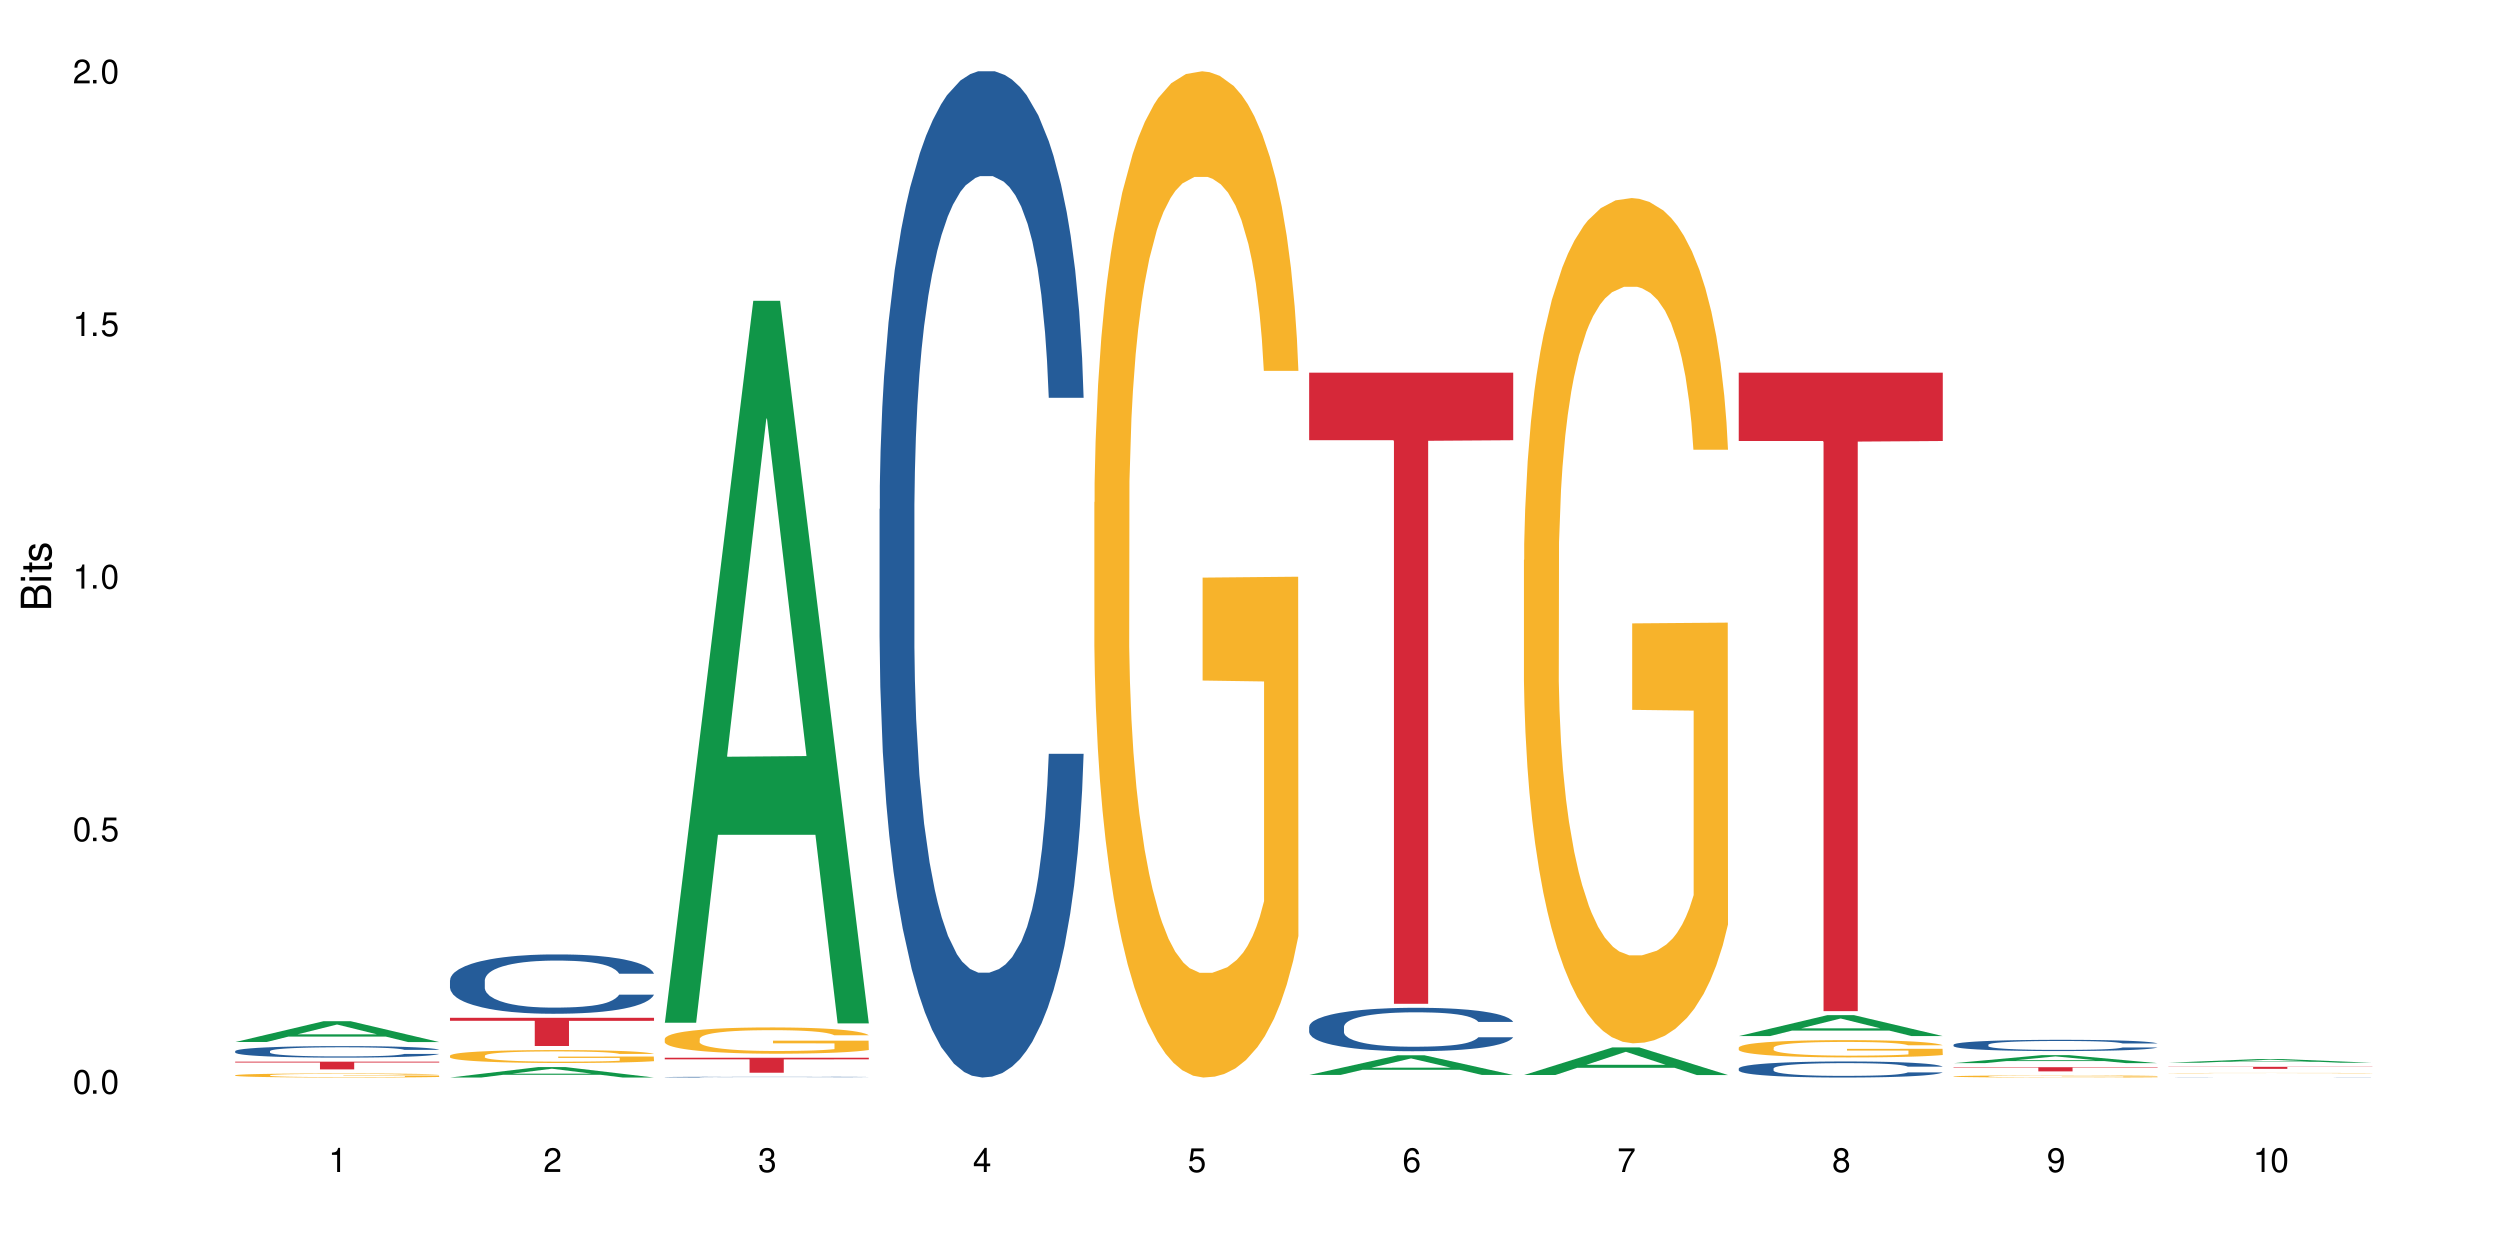 <?xml version="1.0" encoding="UTF-8"?>
<svg xmlns="http://www.w3.org/2000/svg" xmlns:xlink="http://www.w3.org/1999/xlink" width="720" height="360" viewBox="0 0 720 360">
<defs>
<g>
<g id="glyph-0-0">
</g>
<g id="glyph-0-1">
<path d="M 2.641 -6.938 C 2 -6.938 1.422 -6.656 1.078 -6.172 C 0.641 -5.562 0.406 -4.641 0.406 -3.359 C 0.406 -1.016 1.188 0.219 2.641 0.219 C 4.078 0.219 4.859 -1.016 4.859 -3.297 C 4.859 -4.641 4.656 -5.547 4.203 -6.172 C 3.844 -6.656 3.281 -6.938 2.641 -6.938 Z M 2.641 -6.188 C 3.547 -6.188 4 -5.25 4 -3.375 C 4 -1.406 3.562 -0.484 2.625 -0.484 C 1.734 -0.484 1.281 -1.438 1.281 -3.344 C 1.281 -5.25 1.734 -6.188 2.641 -6.188 Z M 2.641 -6.188 "/>
</g>
<g id="glyph-0-2">
<path d="M 1.828 -1 L 0.828 -1 L 0.828 0 L 1.828 0 Z M 1.828 -1 "/>
</g>
<g id="glyph-0-3">
<path d="M 4.562 -6.797 L 1.062 -6.797 L 0.547 -3.094 L 1.328 -3.094 C 1.719 -3.562 2.047 -3.734 2.578 -3.734 C 3.484 -3.734 4.062 -3.109 4.062 -2.094 C 4.062 -1.125 3.484 -0.531 2.578 -0.531 C 1.828 -0.531 1.375 -0.906 1.188 -1.672 L 0.328 -1.672 C 0.453 -1.109 0.547 -0.844 0.75 -0.594 C 1.125 -0.078 1.828 0.219 2.594 0.219 C 3.969 0.219 4.922 -0.781 4.922 -2.219 C 4.922 -3.562 4.031 -4.484 2.719 -4.484 C 2.25 -4.484 1.859 -4.359 1.469 -4.062 L 1.734 -5.969 L 4.562 -5.969 Z M 4.562 -6.797 "/>
</g>
<g id="glyph-0-4">
<path d="M 2.484 -4.938 L 2.484 0 L 3.328 0 L 3.328 -6.938 L 2.766 -6.938 C 2.469 -5.875 2.281 -5.734 0.984 -5.562 L 0.984 -4.938 Z M 2.484 -4.938 "/>
</g>
<g id="glyph-0-5">
<path d="M 4.859 -0.828 L 1.281 -0.828 C 1.359 -1.406 1.672 -1.781 2.5 -2.281 L 3.469 -2.828 C 4.406 -3.344 4.906 -4.062 4.906 -4.906 C 4.906 -5.484 4.672 -6.031 4.266 -6.406 C 3.859 -6.766 3.375 -6.938 2.719 -6.938 C 1.859 -6.938 1.219 -6.625 0.844 -6.031 C 0.609 -5.672 0.5 -5.234 0.484 -4.531 L 1.328 -4.531 C 1.359 -5.016 1.406 -5.281 1.531 -5.516 C 1.75 -5.938 2.188 -6.203 2.703 -6.203 C 3.469 -6.203 4.031 -5.641 4.031 -4.891 C 4.031 -4.344 3.719 -3.859 3.125 -3.516 L 2.234 -3 C 0.812 -2.172 0.406 -1.531 0.328 -0.016 L 4.859 -0.016 Z M 4.859 -0.828 "/>
</g>
<g id="glyph-0-6">
<path d="M 2.125 -3.188 L 2.578 -3.188 C 3.5 -3.188 3.984 -2.766 3.984 -1.922 C 3.984 -1.062 3.469 -0.531 2.594 -0.531 C 1.656 -0.531 1.203 -1 1.156 -2.016 L 0.312 -2.016 C 0.344 -1.453 0.438 -1.094 0.609 -0.781 C 0.953 -0.109 1.625 0.219 2.547 0.219 C 3.953 0.219 4.859 -0.625 4.859 -1.938 C 4.859 -2.828 4.516 -3.297 3.703 -3.594 C 4.344 -3.844 4.656 -4.328 4.656 -5.031 C 4.656 -6.219 3.875 -6.938 2.578 -6.938 C 1.203 -6.938 0.484 -6.172 0.453 -4.703 L 1.297 -4.703 C 1.312 -5.125 1.344 -5.359 1.453 -5.578 C 1.641 -5.969 2.062 -6.203 2.594 -6.203 C 3.344 -6.203 3.797 -5.75 3.797 -5 C 3.797 -4.516 3.609 -4.219 3.25 -4.047 C 3.016 -3.953 2.703 -3.922 2.125 -3.906 Z M 2.125 -3.188 "/>
</g>
<g id="glyph-0-7">
<path d="M 3.141 -1.672 L 3.141 0 L 3.984 0 L 3.984 -1.672 L 4.984 -1.672 L 4.984 -2.438 L 3.984 -2.438 L 3.984 -6.938 L 3.359 -6.938 L 0.266 -2.578 L 0.266 -1.672 Z M 3.141 -2.438 L 1 -2.438 L 3.141 -5.5 Z M 3.141 -2.438 "/>
</g>
<g id="glyph-0-8">
<path d="M 4.781 -5.125 C 4.609 -6.266 3.891 -6.938 2.844 -6.938 C 2.094 -6.938 1.422 -6.578 1.031 -5.953 C 0.594 -5.266 0.406 -4.422 0.406 -3.172 C 0.406 -2 0.578 -1.25 0.984 -0.641 C 1.359 -0.078 1.953 0.219 2.703 0.219 C 3.984 0.219 4.922 -0.75 4.922 -2.094 C 4.922 -3.375 4.062 -4.281 2.844 -4.281 C 2.172 -4.281 1.641 -4.031 1.281 -3.516 C 1.281 -5.234 1.828 -6.188 2.797 -6.188 C 3.391 -6.188 3.797 -5.797 3.938 -5.125 Z M 2.734 -3.531 C 3.547 -3.531 4.062 -2.953 4.062 -2.031 C 4.062 -1.156 3.484 -0.531 2.703 -0.531 C 1.922 -0.531 1.328 -1.188 1.328 -2.078 C 1.328 -2.938 1.906 -3.531 2.734 -3.531 Z M 2.734 -3.531 "/>
</g>
<g id="glyph-0-9">
<path d="M 4.984 -6.797 L 0.438 -6.797 L 0.438 -5.969 L 4.109 -5.969 C 2.5 -3.656 1.828 -2.234 1.328 0 L 2.219 0 C 2.594 -2.172 3.453 -4.047 4.984 -6.094 Z M 4.984 -6.797 "/>
</g>
<g id="glyph-0-10">
<path d="M 3.75 -3.656 C 4.469 -4.094 4.688 -4.438 4.688 -5.078 C 4.688 -6.172 3.844 -6.938 2.641 -6.938 C 1.438 -6.938 0.594 -6.172 0.594 -5.094 C 0.594 -4.438 0.812 -4.094 1.516 -3.656 C 0.734 -3.266 0.359 -2.703 0.359 -1.922 C 0.359 -0.656 1.281 0.219 2.641 0.219 C 3.984 0.219 4.922 -0.656 4.922 -1.922 C 4.922 -2.703 4.531 -3.266 3.75 -3.656 Z M 2.641 -6.188 C 3.359 -6.188 3.812 -5.75 3.812 -5.062 C 3.812 -4.406 3.344 -3.984 2.641 -3.984 C 1.922 -3.984 1.453 -4.406 1.453 -5.078 C 1.453 -5.75 1.922 -6.188 2.641 -6.188 Z M 2.641 -3.266 C 3.484 -3.266 4.062 -2.719 4.062 -1.906 C 4.062 -1.078 3.484 -0.531 2.625 -0.531 C 1.797 -0.531 1.219 -1.094 1.219 -1.906 C 1.219 -2.719 1.781 -3.266 2.641 -3.266 Z M 2.641 -3.266 "/>
</g>
<g id="glyph-0-11">
<path d="M 0.516 -1.578 C 0.672 -0.453 1.406 0.219 2.438 0.219 C 3.188 0.219 3.859 -0.141 4.266 -0.766 C 4.688 -1.453 4.891 -2.297 4.891 -3.547 C 4.891 -4.719 4.703 -5.453 4.312 -6.078 C 3.938 -6.641 3.344 -6.938 2.594 -6.938 C 1.297 -6.938 0.359 -5.969 0.359 -4.625 C 0.359 -3.344 1.234 -2.453 2.453 -2.453 C 3.094 -2.453 3.578 -2.672 4.016 -3.203 C 4 -1.484 3.469 -0.531 2.5 -0.531 C 1.906 -0.531 1.484 -0.906 1.359 -1.578 Z M 2.578 -6.203 C 3.375 -6.203 3.969 -5.531 3.969 -4.641 C 3.969 -3.797 3.391 -3.188 2.547 -3.188 C 1.734 -3.188 1.234 -3.766 1.234 -4.688 C 1.234 -5.562 1.797 -6.203 2.578 -6.203 Z M 2.578 -6.203 "/>
</g>
<g id="glyph-1-0">
</g>
<g id="glyph-1-1">
<path d="M 0 -0.953 L 0 -4.891 C 0 -5.719 -0.234 -6.344 -0.734 -6.797 C -1.188 -7.234 -1.812 -7.469 -2.5 -7.469 C -3.547 -7.469 -4.188 -7 -4.625 -5.875 C -4.984 -6.688 -5.625 -7.094 -6.531 -7.094 C -7.172 -7.094 -7.734 -6.859 -8.141 -6.391 C -8.562 -5.922 -8.75 -5.344 -8.75 -4.5 L -8.75 -0.953 Z M -4.984 -2.062 L -7.766 -2.062 L -7.766 -4.219 C -7.766 -4.844 -7.688 -5.203 -7.453 -5.5 C -7.219 -5.812 -6.859 -5.969 -6.375 -5.969 C -5.891 -5.969 -5.531 -5.812 -5.297 -5.5 C -5.062 -5.203 -4.984 -4.844 -4.984 -4.219 Z M -0.984 -2.062 L -4 -2.062 L -4 -4.781 C -4 -5.766 -3.438 -6.359 -2.484 -6.359 C -1.547 -6.359 -0.984 -5.766 -0.984 -4.781 Z M -0.984 -2.062 "/>
</g>
<g id="glyph-1-2">
<path d="M -6.281 -1.797 L -6.281 -0.797 L 0 -0.797 L 0 -1.797 Z M -8.75 -1.797 L -8.75 -0.797 L -7.484 -0.797 L -7.484 -1.797 Z M -8.75 -1.797 "/>
</g>
<g id="glyph-1-3">
<path d="M -6.281 -3.047 L -6.281 -2.016 L -8.016 -2.016 L -8.016 -1.016 L -6.281 -1.016 L -6.281 -0.172 L -5.469 -0.172 L -5.469 -1.016 L -0.719 -1.016 C -0.078 -1.016 0.281 -1.453 0.281 -2.234 C 0.281 -2.5 0.25 -2.719 0.188 -3.047 L -0.641 -3.047 C -0.609 -2.906 -0.594 -2.766 -0.594 -2.562 C -0.594 -2.141 -0.719 -2.016 -1.156 -2.016 L -5.469 -2.016 L -5.469 -3.047 Z M -6.281 -3.047 "/>
</g>
<g id="glyph-1-4">
<path d="M -4.531 -5.25 C -5.766 -5.25 -6.469 -4.422 -6.469 -2.969 C -6.469 -1.516 -5.719 -0.562 -4.547 -0.562 C -3.562 -0.562 -3.094 -1.062 -2.734 -2.562 L -2.516 -3.484 C -2.344 -4.188 -2.094 -4.469 -1.641 -4.469 C -1.047 -4.469 -0.641 -3.875 -0.641 -3 C -0.641 -2.453 -0.797 -2 -1.062 -1.75 C -1.25 -1.594 -1.422 -1.531 -1.875 -1.469 L -1.875 -0.406 C -0.422 -0.453 0.281 -1.266 0.281 -2.922 C 0.281 -4.5 -0.5 -5.516 -1.719 -5.516 C -2.656 -5.516 -3.172 -4.984 -3.469 -3.734 L -3.703 -2.766 C -3.891 -1.953 -4.156 -1.609 -4.594 -1.609 C -5.188 -1.609 -5.547 -2.125 -5.547 -2.938 C -5.547 -3.75 -5.203 -4.172 -4.531 -4.203 Z M -4.531 -5.25 "/>
</g>
</g>
</defs>
<rect x="-72" y="-36" width="864" height="432" fill="rgb(100%, 100%, 100%)" fill-opacity="1"/>
<path fill-rule="nonzero" fill="rgb(6.275%, 58.824%, 28.235%)" fill-opacity="1" d="M 67.73 300.105 L 67.793 300.102 L 93.223 294.098 L 100.945 294.098 L 126.5 300.113 L 117.52 300.113 L 111.117 298.543 L 83.051 298.543 L 76.773 300.105 L 67.73 300.105 L 85.75 297.895 L 108.543 297.887 L 97.176 295.082 L 97.051 295.074 L 96.926 295.094 L 85.688 297.887 L 85.75 297.895 Z M 67.73 300.105 "/>
<path fill-rule="nonzero" fill="rgb(14.51%, 36.078%, 60%)" fill-opacity="1" d="M 67.73 302.723 L 67.801 302.719 L 67.801 302.645 L 68.02 302.531 L 68.52 302.383 L 69.02 302.285 L 70.312 302.105 L 72.102 301.934 L 73.965 301.797 L 75.328 301.719 L 76.547 301.66 L 79.34 301.547 L 81.133 301.488 L 83.066 301.438 L 85.434 301.387 L 87.152 301.355 L 91.023 301.305 L 93.891 301.285 L 96.113 301.277 L 100.914 301.277 L 103.781 301.289 L 105.859 301.305 L 108.152 301.328 L 110.086 301.355 L 113.457 301.422 L 116.465 301.508 L 117.828 301.555 L 119.977 301.648 L 121.625 301.742 L 122.773 301.82 L 124.062 301.934 L 125.207 302.066 L 126.07 302.223 L 126.5 302.355 L 116.465 302.355 L 115.965 302.23 L 115.391 302.137 L 114.316 302.016 L 113.238 301.926 L 111.734 301.836 L 110.375 301.781 L 108.512 301.723 L 106.863 301.688 L 105.141 301.66 L 103.492 301.641 L 100.34 301.621 L 96.684 301.621 L 95.324 301.629 L 92.527 301.652 L 91.023 301.672 L 88.871 301.715 L 87.367 301.754 L 85.578 301.816 L 84.359 301.867 L 82.852 301.945 L 81.777 302.016 L 80.559 302.117 L 79.844 302.191 L 79.199 302.277 L 78.625 302.379 L 78.195 302.484 L 77.906 302.598 L 77.766 302.707 L 77.766 303.176 L 77.906 303.285 L 78.266 303.414 L 79.199 303.598 L 80.559 303.758 L 82.137 303.887 L 83.641 303.977 L 84.5 304.02 L 85.648 304.07 L 87.441 304.129 L 90.02 304.191 L 91.523 304.215 L 93.816 304.238 L 96.184 304.25 L 99.336 304.25 L 102.133 304.238 L 103.996 304.223 L 105.93 304.199 L 108.582 304.148 L 110.23 304.102 L 111.664 304.043 L 112.738 303.984 L 113.457 303.938 L 114.531 303.84 L 115.391 303.738 L 116.035 303.633 L 116.465 303.527 L 126.5 303.527 L 126.07 303.648 L 125.422 303.77 L 124.777 303.855 L 123.777 303.965 L 122.629 304.059 L 120.98 304.164 L 119.617 304.234 L 117.828 304.309 L 116.18 304.367 L 114.387 304.418 L 111.734 304.48 L 110.016 304.508 L 108.152 304.535 L 105.93 304.562 L 103.137 304.582 L 100.125 304.594 L 97.328 304.598 L 94.32 304.59 L 92.098 304.578 L 89.16 304.551 L 85.504 304.496 L 82.852 304.441 L 80.773 304.383 L 78.984 304.32 L 76.977 304.238 L 74.395 304.105 L 72.82 304.004 L 71.746 303.918 L 70.527 303.801 L 69.664 303.691 L 68.664 303.523 L 67.945 303.309 L 67.73 303.141 Z M 67.73 302.723 "/>
<path fill-rule="nonzero" fill="rgb(96.863%, 70.196%, 16.863%)" fill-opacity="1" d="M 67.73 309.66 L 67.801 309.66 L 67.801 309.637 L 68.09 309.59 L 68.805 309.523 L 69.738 309.469 L 70.742 309.426 L 71.387 309.402 L 72.461 309.371 L 73.395 309.348 L 75.758 309.301 L 78.77 309.254 L 80.418 309.234 L 82.281 309.215 L 84.93 309.195 L 86.148 309.188 L 89.875 309.172 L 94.105 309.16 L 98.762 309.156 L 100.914 309.16 L 103.852 309.164 L 107.863 309.176 L 110.16 309.184 L 111.949 309.195 L 113.812 309.211 L 116.105 309.23 L 118.258 309.258 L 119.977 309.281 L 121.695 309.316 L 123.129 309.348 L 124.348 309.387 L 125.422 309.434 L 126.07 309.469 L 126.5 309.508 L 116.535 309.508 L 115.965 309.469 L 115.32 309.441 L 114.242 309.406 L 113.168 309.379 L 112.094 309.359 L 110.086 309.332 L 108.367 309.312 L 106.215 309.301 L 104.137 309.289 L 101.773 309.281 L 96.543 309.281 L 93.102 309.289 L 91.094 309.297 L 89.66 309.305 L 87.656 309.32 L 86.438 309.336 L 85.719 309.344 L 83.57 309.375 L 82.137 309.406 L 81.348 309.426 L 80.344 309.461 L 79.629 309.488 L 78.84 309.531 L 78.41 309.562 L 77.836 309.637 L 77.766 309.828 L 77.98 309.871 L 78.41 309.914 L 78.984 309.953 L 79.844 309.992 L 80.703 310.023 L 82.207 310.066 L 83.496 310.094 L 84.5 310.113 L 86.438 310.141 L 87.227 310.152 L 89.09 310.172 L 91.023 310.184 L 93.387 310.199 L 95.18 310.203 L 98.047 310.211 L 101.703 310.211 L 106 310.203 L 108.727 310.195 L 110.59 310.188 L 111.809 310.18 L 113.312 310.168 L 114.387 310.156 L 115.391 310.145 L 116.609 310.125 L 116.609 309.871 L 98.906 309.867 L 98.906 309.75 L 126.426 309.746 L 126.5 310.168 L 124.992 310.195 L 123.129 310.223 L 121.34 310.246 L 119.477 310.266 L 116.824 310.285 L 114.672 310.297 L 111.375 310.312 L 108.367 310.32 L 105.215 310.328 L 102.418 310.332 L 96.184 310.332 L 93.031 310.324 L 90.52 310.316 L 88.227 310.305 L 85.934 310.289 L 83.066 310.27 L 81.203 310.25 L 79.27 310.227 L 77.336 310.199 L 75.613 310.172 L 74.469 310.148 L 73.32 310.125 L 72.102 310.09 L 70.957 310.055 L 70.098 310.02 L 69.309 309.984 L 68.734 309.949 L 68.16 309.898 L 67.875 309.863 L 67.73 309.828 Z M 67.73 309.66 "/>
<path fill-rule="nonzero" fill="rgb(83.922%, 15.686%, 22.353%)" fill-opacity="1" d="M 67.73 305.762 L 126.5 305.762 L 126.5 306 L 102.008 306.004 L 102.008 307.992 L 92.152 307.992 L 92.152 306.004 L 92.008 306 L 67.73 306 Z M 67.73 305.762 "/>
<path fill-rule="nonzero" fill="rgb(6.275%, 58.824%, 28.235%)" fill-opacity="1" d="M 129.594 310.328 L 129.656 310.328 L 155.082 307.309 L 162.805 307.309 L 188.359 310.332 L 179.383 310.332 L 172.977 309.543 L 144.91 309.543 L 138.633 310.328 L 129.594 310.328 L 147.613 309.215 L 170.402 309.215 L 159.039 307.801 L 158.914 307.801 L 158.789 307.809 L 147.547 309.215 L 147.613 309.215 Z M 129.594 310.328 "/>
<path fill-rule="nonzero" fill="rgb(14.51%, 36.078%, 60%)" fill-opacity="1" d="M 129.594 282.316 L 129.664 282.301 L 129.664 281.926 L 129.879 281.332 L 130.379 280.582 L 130.883 280.066 L 132.172 279.145 L 133.965 278.254 L 135.828 277.566 L 137.188 277.16 L 138.406 276.848 L 141.203 276.27 L 142.992 275.973 L 144.93 275.707 L 147.293 275.441 L 149.016 275.285 L 152.883 275.035 L 155.75 274.926 L 157.973 274.879 L 162.773 274.879 L 165.641 274.941 L 167.719 275.02 L 170.012 275.145 L 171.949 275.285 L 175.316 275.629 L 178.324 276.066 L 179.688 276.316 L 181.836 276.801 L 183.484 277.27 L 184.633 277.676 L 185.922 278.254 L 187.07 278.957 L 187.93 279.754 L 188.359 280.426 L 178.324 280.426 L 177.824 279.801 L 177.25 279.316 L 176.176 278.676 L 175.102 278.223 L 173.598 277.77 L 172.234 277.473 L 170.371 277.176 L 168.723 276.988 L 167.004 276.848 L 165.355 276.754 L 162.199 276.66 L 158.547 276.66 L 157.184 276.691 L 154.391 276.816 L 152.883 276.926 L 150.734 277.145 L 149.23 277.348 L 147.438 277.66 L 146.219 277.926 L 144.715 278.332 L 143.641 278.691 L 142.422 279.207 L 141.703 279.598 L 141.059 280.035 L 140.484 280.551 L 140.055 281.098 L 139.77 281.676 L 139.625 282.238 L 139.625 284.656 L 139.77 285.219 L 140.129 285.875 L 141.059 286.828 L 142.422 287.656 L 143.996 288.312 L 145.504 288.781 L 146.363 289 L 147.508 289.25 L 149.301 289.562 L 151.879 289.875 L 153.387 290 L 155.68 290.125 L 158.043 290.188 L 161.199 290.188 L 163.992 290.125 L 165.855 290.047 L 167.789 289.922 L 170.441 289.656 L 172.09 289.406 L 173.523 289.109 L 174.598 288.812 L 175.316 288.562 L 176.391 288.078 L 177.25 287.547 L 177.895 287 L 178.324 286.469 L 188.359 286.469 L 187.93 287.094 L 187.285 287.703 L 186.641 288.156 L 185.637 288.703 L 184.488 289.188 L 182.84 289.734 L 181.48 290.094 L 179.688 290.484 L 178.039 290.781 L 176.246 291.047 L 173.598 291.359 L 171.875 291.516 L 170.012 291.656 L 167.789 291.781 L 164.996 291.891 L 161.984 291.953 L 159.191 291.969 L 156.18 291.938 L 153.957 291.875 L 151.02 291.734 L 147.367 291.453 L 144.715 291.156 L 142.637 290.859 L 140.844 290.547 L 138.836 290.125 L 136.258 289.438 L 134.68 288.906 L 133.605 288.469 L 132.387 287.859 L 131.527 287.312 L 130.523 286.438 L 129.809 285.328 L 129.594 284.469 Z M 129.594 282.316 "/>
<path fill-rule="nonzero" fill="rgb(96.863%, 70.196%, 16.863%)" fill-opacity="1" d="M 129.594 304.016 L 129.664 304.012 L 129.664 303.941 L 129.949 303.789 L 130.668 303.578 L 131.598 303.406 L 132.602 303.27 L 133.246 303.199 L 134.32 303.098 L 135.254 303.023 L 137.617 302.867 L 140.629 302.727 L 142.277 302.664 L 144.141 302.605 L 146.793 302.543 L 148.012 302.52 L 151.738 302.465 L 155.965 302.43 L 160.625 302.418 L 162.773 302.422 L 165.711 302.438 L 169.727 302.473 L 172.02 302.508 L 173.812 302.543 L 175.676 302.586 L 177.969 302.656 L 180.117 302.734 L 181.836 302.816 L 183.559 302.918 L 184.992 303.027 L 186.211 303.148 L 187.285 303.289 L 187.93 303.41 L 188.359 303.527 L 178.398 303.527 L 177.824 303.41 L 177.18 303.316 L 176.105 303.207 L 175.031 303.125 L 173.953 303.059 L 171.949 302.969 L 170.227 302.918 L 168.078 302.867 L 166 302.84 L 163.633 302.816 L 162.199 302.812 L 158.402 302.812 L 154.961 302.836 L 152.957 302.863 L 151.523 302.891 L 149.516 302.941 L 148.297 302.98 L 147.582 303.008 L 145.43 303.113 L 143.996 303.207 L 143.207 303.273 L 142.207 303.375 L 141.488 303.469 L 140.699 303.602 L 140.27 303.707 L 139.695 303.938 L 139.625 304.547 L 139.84 304.68 L 140.27 304.816 L 140.844 304.941 L 141.703 305.07 L 142.562 305.168 L 144.07 305.301 L 145.359 305.387 L 146.363 305.445 L 148.297 305.539 L 149.086 305.57 L 150.949 305.629 L 152.883 305.676 L 155.25 305.719 L 157.039 305.738 L 159.906 305.758 L 163.562 305.758 L 167.863 305.734 L 170.586 305.707 L 172.449 305.68 L 173.668 305.656 L 175.172 305.621 L 176.246 305.586 L 177.25 305.547 L 178.469 305.492 L 178.469 304.68 L 160.766 304.676 L 160.766 304.293 L 188.289 304.289 L 188.359 305.621 L 186.855 305.711 L 184.992 305.801 L 183.199 305.867 L 181.336 305.926 L 178.684 305.992 L 176.535 306.031 L 173.238 306.078 L 170.227 306.109 L 167.074 306.129 L 164.277 306.141 L 160.984 306.145 L 158.043 306.137 L 154.891 306.117 L 152.383 306.09 L 150.09 306.055 L 147.797 306.012 L 144.93 305.941 L 143.066 305.883 L 141.129 305.809 L 139.195 305.727 L 137.477 305.633 L 136.328 305.562 L 135.184 305.48 L 133.965 305.379 L 132.816 305.262 L 131.957 305.156 L 131.168 305.039 L 130.594 304.926 L 130.023 304.773 L 129.734 304.652 L 129.594 304.547 Z M 129.594 304.016 "/>
<path fill-rule="nonzero" fill="rgb(83.922%, 15.686%, 22.353%)" fill-opacity="1" d="M 129.594 293.133 L 188.359 293.133 L 188.359 294 L 163.867 294.008 L 163.867 301.254 L 154.012 301.254 L 154.012 294.016 L 153.871 294 L 129.594 294 Z M 129.594 293.133 "/>
<path fill-rule="nonzero" fill="rgb(6.275%, 58.824%, 28.235%)" fill-opacity="1" d="M 191.453 294.539 L 191.516 294.344 L 216.945 86.633 L 224.668 86.633 L 250.219 294.734 L 241.242 294.734 L 234.84 240.414 L 206.773 240.414 L 200.492 294.539 L 191.453 294.539 L 209.473 217.941 L 232.266 217.746 L 220.898 120.633 L 220.773 120.438 L 220.648 121.023 L 209.41 217.746 L 209.473 217.941 Z M 191.453 294.539 "/>
<path fill-rule="nonzero" fill="rgb(14.51%, 36.078%, 60%)" fill-opacity="1" d="M 191.453 310.203 L 191.523 310.203 L 191.523 310.199 L 191.738 310.191 L 192.242 310.18 L 192.742 310.176 L 194.031 310.164 L 195.824 310.152 L 197.688 310.141 L 199.051 310.137 L 200.27 310.133 L 203.062 310.125 L 204.855 310.121 L 206.789 310.117 L 209.156 310.113 L 210.875 310.109 L 214.746 310.109 L 217.613 310.105 L 227.5 310.105 L 229.582 310.109 L 233.809 310.109 L 237.176 310.117 L 240.188 310.121 L 241.547 310.125 L 243.699 310.133 L 245.348 310.137 L 246.492 310.145 L 247.785 310.152 L 248.93 310.16 L 249.789 310.172 L 250.219 310.18 L 240.188 310.18 L 239.684 310.172 L 239.113 310.164 L 238.035 310.156 L 236.961 310.148 L 235.457 310.145 L 234.094 310.141 L 232.23 310.137 L 230.582 310.133 L 228.863 310.133 L 227.215 310.129 L 219.043 310.129 L 216.25 310.133 L 214.746 310.133 L 212.594 310.137 L 211.09 310.137 L 209.297 310.145 L 208.078 310.145 L 206.574 310.152 L 205.5 310.156 L 204.281 310.164 L 203.566 310.168 L 202.918 310.176 L 202.348 310.18 L 201.918 310.188 L 201.629 310.195 L 201.484 310.203 L 201.484 310.234 L 201.629 310.242 L 201.988 310.25 L 202.918 310.266 L 204.281 310.273 L 205.859 310.285 L 207.363 310.289 L 208.223 310.293 L 209.371 310.297 L 211.16 310.301 L 213.742 310.305 L 215.246 310.305 L 217.539 310.309 L 227.715 310.309 L 229.652 310.305 L 232.305 310.301 L 233.953 310.297 L 235.387 310.293 L 236.461 310.289 L 237.176 310.289 L 238.254 310.281 L 239.113 310.273 L 239.758 310.266 L 240.188 310.258 L 250.219 310.258 L 249.789 310.27 L 249.145 310.277 L 248.5 310.281 L 247.496 310.289 L 246.352 310.297 L 244.703 310.305 L 243.34 310.309 L 241.547 310.312 L 239.898 310.316 L 238.109 310.32 L 235.457 310.324 L 233.738 310.328 L 229.652 310.328 L 226.855 310.332 L 215.82 310.332 L 212.883 310.328 L 209.227 310.324 L 206.574 310.32 L 204.496 310.316 L 202.703 310.312 L 200.699 310.309 L 198.117 310.301 L 196.543 310.293 L 195.465 310.285 L 194.246 310.277 L 193.387 310.27 L 192.383 310.258 L 191.668 310.246 L 191.453 310.234 Z M 191.453 310.203 "/>
<path fill-rule="nonzero" fill="rgb(96.863%, 70.196%, 16.863%)" fill-opacity="1" d="M 191.453 299.141 L 191.523 299.137 L 191.523 298.996 L 191.812 298.684 L 192.527 298.258 L 193.461 297.902 L 194.461 297.629 L 195.109 297.48 L 196.184 297.273 L 197.113 297.121 L 199.48 296.812 L 202.488 296.52 L 204.137 296.398 L 206 296.277 L 208.652 296.148 L 209.871 296.098 L 213.598 295.988 L 217.828 295.918 L 222.484 295.898 L 224.637 295.906 L 227.574 295.934 L 231.586 296.008 L 233.879 296.078 L 235.672 296.148 L 237.535 296.238 L 239.828 296.375 L 241.98 296.543 L 243.699 296.707 L 245.418 296.914 L 246.852 297.137 L 248.07 297.379 L 249.145 297.668 L 249.789 297.91 L 250.219 298.152 L 240.258 298.152 L 239.684 297.91 L 239.039 297.723 L 237.965 297.496 L 236.891 297.332 L 235.816 297.199 L 233.809 297.02 L 232.09 296.91 L 229.938 296.812 L 227.859 296.75 L 225.496 296.707 L 224.062 296.695 L 220.262 296.695 L 216.824 296.742 L 214.816 296.797 L 213.383 296.852 L 211.375 296.957 L 210.156 297.039 L 209.441 297.094 L 207.293 297.309 L 205.859 297.504 L 205.07 297.633 L 204.066 297.844 L 203.348 298.027 L 202.562 298.305 L 202.133 298.512 L 201.559 298.984 L 201.484 300.227 L 201.703 300.492 L 202.133 300.773 L 202.703 301.023 L 203.566 301.285 L 204.426 301.484 L 205.93 301.754 L 207.219 301.938 L 208.223 302.055 L 210.156 302.238 L 210.945 302.301 L 212.809 302.426 L 214.746 302.523 L 217.109 302.605 L 218.902 302.648 L 221.77 302.684 L 225.422 302.684 L 229.723 302.641 L 232.445 302.586 L 234.309 302.531 L 235.527 302.48 L 237.035 302.406 L 238.109 302.336 L 239.113 302.262 L 240.332 302.145 L 240.332 300.492 L 222.629 300.484 L 222.629 299.707 L 250.148 299.703 L 250.219 302.406 L 248.715 302.594 L 246.852 302.773 L 245.059 302.91 L 243.195 303.027 L 240.547 303.16 L 238.395 303.242 L 235.098 303.34 L 232.09 303.402 L 228.934 303.441 L 226.141 303.465 L 222.844 303.473 L 219.906 303.457 L 216.75 303.414 L 214.242 303.359 L 211.949 303.289 L 209.656 303.199 L 206.789 303.055 L 204.926 302.938 L 202.992 302.793 L 201.055 302.621 L 199.336 302.434 L 198.191 302.289 L 197.043 302.121 L 195.824 301.914 L 194.68 301.68 L 193.816 301.465 L 193.031 301.223 L 192.457 300.996 L 191.883 300.684 L 191.598 300.434 L 191.453 300.219 Z M 191.453 299.141 "/>
<path fill-rule="nonzero" fill="rgb(83.922%, 15.686%, 22.353%)" fill-opacity="1" d="M 191.453 304.633 L 250.219 304.633 L 250.219 305.094 L 225.727 305.102 L 225.727 308.941 L 215.875 308.941 L 215.875 305.105 L 215.73 305.094 L 191.453 305.094 Z M 191.453 304.633 "/>
<path fill-rule="nonzero" fill="rgb(14.51%, 36.078%, 60%)" fill-opacity="1" d="M 253.312 146.621 L 253.387 146.355 L 253.387 140 L 253.602 129.934 L 254.102 117.215 L 254.605 108.477 L 255.895 92.844 L 257.684 77.746 L 259.547 66.09 L 260.91 59.203 L 262.129 53.902 L 264.922 44.102 L 266.715 39.07 L 268.652 34.566 L 271.016 30.062 L 272.734 27.414 L 276.605 23.176 L 279.473 21.32 L 281.695 20.527 L 286.496 20.527 L 289.363 21.586 L 291.441 22.91 L 293.734 25.031 L 295.668 27.414 L 299.039 33.242 L 302.047 40.66 L 303.41 44.898 L 305.559 53.109 L 307.207 61.055 L 308.355 67.945 L 309.645 77.746 L 310.793 89.668 L 311.652 103.176 L 312.082 114.566 L 302.047 114.566 L 301.547 103.973 L 300.973 95.758 L 299.898 84.898 L 298.824 77.215 L 297.316 69.535 L 295.957 64.5 L 294.094 59.469 L 292.445 56.289 L 290.723 53.902 L 289.074 52.316 L 285.922 50.727 L 282.266 50.727 L 280.906 51.254 L 278.109 53.375 L 276.605 55.23 L 274.457 58.938 L 272.949 62.383 L 271.16 67.68 L 269.941 72.184 L 268.434 79.07 L 267.359 85.164 L 266.141 93.906 L 265.426 100.527 L 264.781 107.945 L 264.207 116.688 L 263.777 125.957 L 263.492 135.762 L 263.348 145.297 L 263.348 186.355 L 263.492 195.895 L 263.848 207.02 L 264.781 223.18 L 266.141 237.219 L 267.719 248.344 L 269.223 256.293 L 270.082 260 L 271.23 264.238 L 273.023 269.535 L 275.602 274.836 L 277.105 276.953 L 279.402 279.074 L 281.766 280.133 L 284.918 280.133 L 287.715 279.074 L 289.578 277.75 L 291.512 275.629 L 294.164 271.125 L 295.812 266.887 L 297.246 261.855 L 298.32 256.82 L 299.039 252.582 L 300.113 244.371 L 300.973 235.363 L 301.617 226.094 L 302.047 217.086 L 312.082 217.086 L 311.652 227.684 L 311.008 238.012 L 310.363 245.695 L 309.359 254.969 L 308.211 263.18 L 306.562 272.449 L 305.203 278.543 L 303.41 285.168 L 301.762 290.199 L 299.969 294.703 L 297.316 300 L 295.598 302.648 L 293.734 305.035 L 291.512 307.152 L 288.719 309.008 L 285.707 310.066 L 282.914 310.332 L 279.902 309.801 L 277.68 308.742 L 274.742 306.359 L 271.086 301.59 L 268.434 296.559 L 266.355 291.523 L 264.566 286.227 L 262.559 279.074 L 259.98 267.418 L 258.402 258.41 L 257.328 250.992 L 256.109 240.664 L 255.25 231.391 L 254.246 216.555 L 253.527 197.746 L 253.312 183.18 Z M 253.312 146.621 "/>
<path fill-rule="nonzero" fill="rgb(96.863%, 70.196%, 16.863%)" fill-opacity="1" d="M 315.176 144.652 L 315.246 144.387 L 315.246 139.094 L 315.531 127.184 L 316.25 110.777 L 317.18 97.277 L 318.184 86.691 L 318.828 81.133 L 319.906 73.195 L 320.836 67.371 L 323.203 55.461 L 326.211 44.348 L 327.859 39.582 L 329.723 35.082 L 332.375 30.055 L 333.594 28.203 L 337.32 23.965 L 341.547 21.32 L 346.207 20.527 L 348.355 20.789 L 351.297 21.848 L 355.309 24.762 L 357.602 27.406 L 359.395 30.055 L 361.258 33.496 L 363.551 38.789 L 365.699 45.141 L 367.422 51.492 L 369.141 59.43 L 370.574 67.902 L 371.793 77.164 L 372.867 88.281 L 373.512 97.543 L 373.941 106.805 L 363.98 106.805 L 363.406 97.543 L 362.762 90.398 L 361.688 81.664 L 360.613 75.312 L 359.535 70.281 L 357.531 63.402 L 355.809 59.168 L 353.66 55.461 L 351.582 53.078 L 349.215 51.492 L 347.785 50.961 L 343.984 50.961 L 340.547 52.816 L 338.539 54.934 L 337.105 57.051 L 335.098 61.02 L 333.879 64.195 L 333.164 66.312 L 331.012 74.516 L 329.578 81.93 L 328.793 86.957 L 327.789 94.898 L 327.07 102.043 L 326.281 112.629 L 325.852 120.57 L 325.281 138.566 L 325.207 186.207 L 325.422 196.262 L 325.852 207.113 L 326.426 216.641 L 327.285 226.699 L 328.145 234.375 L 329.652 244.695 L 330.941 251.578 L 331.945 256.078 L 333.879 263.223 L 334.668 265.605 L 336.531 270.367 L 338.465 274.074 L 340.832 277.25 L 342.625 278.836 L 345.488 280.16 L 349.145 280.16 L 353.445 278.574 L 356.168 276.457 L 358.031 274.34 L 359.25 272.484 L 360.754 269.574 L 361.832 266.926 L 362.832 264.016 L 364.051 259.516 L 364.051 196.262 L 346.352 195.996 L 346.352 166.355 L 373.871 166.09 L 373.941 269.574 L 372.438 276.719 L 370.574 283.602 L 368.781 288.895 L 366.918 293.395 L 364.266 298.422 L 362.117 301.598 L 358.82 305.305 L 355.809 307.688 L 352.656 309.273 L 349.863 310.066 L 346.566 310.332 L 343.625 309.805 L 340.473 308.215 L 337.965 306.098 L 335.672 303.453 L 333.379 300.012 L 330.512 294.453 L 328.648 289.953 L 326.715 284.395 L 324.777 277.777 L 323.059 270.633 L 321.91 265.074 L 320.766 258.723 L 319.547 250.781 L 318.398 241.785 L 317.539 233.578 L 316.75 224.316 L 316.18 215.582 L 315.605 203.672 L 315.316 194.145 L 315.176 185.941 Z M 315.176 144.652 "/>
<path fill-rule="nonzero" fill="rgb(6.275%, 58.824%, 28.235%)" fill-opacity="1" d="M 377.035 309.586 L 377.098 309.582 L 402.527 303.922 L 410.25 303.922 L 435.805 309.59 L 426.824 309.59 L 420.422 308.109 L 392.355 308.109 L 386.078 309.586 L 377.035 309.586 L 395.055 307.5 L 417.848 307.492 L 406.48 304.848 L 406.355 304.844 L 406.23 304.859 L 394.992 307.492 L 395.055 307.5 Z M 377.035 309.586 "/>
<path fill-rule="nonzero" fill="rgb(14.51%, 36.078%, 60%)" fill-opacity="1" d="M 377.035 295.695 L 377.105 295.684 L 377.105 295.406 L 377.32 294.973 L 377.824 294.426 L 378.324 294.047 L 379.617 293.375 L 381.406 292.723 L 383.27 292.219 L 384.633 291.922 L 385.852 291.691 L 388.645 291.27 L 390.438 291.055 L 392.371 290.859 L 394.738 290.664 L 396.457 290.551 L 400.328 290.367 L 403.195 290.289 L 405.414 290.254 L 410.219 290.254 L 413.086 290.297 L 415.164 290.355 L 417.457 290.449 L 419.391 290.551 L 422.758 290.801 L 425.77 291.121 L 427.133 291.305 L 429.281 291.66 L 430.93 292 L 432.078 292.301 L 433.367 292.723 L 434.512 293.234 L 435.375 293.82 L 435.805 294.312 L 425.77 294.312 L 425.27 293.852 L 424.695 293.5 L 423.621 293.031 L 422.543 292.699 L 421.039 292.367 L 419.68 292.152 L 417.816 291.934 L 416.168 291.797 L 414.445 291.691 L 412.797 291.625 L 409.645 291.555 L 405.988 291.555 L 404.629 291.578 L 401.832 291.672 L 400.328 291.75 L 398.176 291.91 L 396.672 292.059 L 394.879 292.289 L 393.664 292.48 L 392.156 292.777 L 391.082 293.043 L 389.863 293.418 L 389.148 293.703 L 388.504 294.023 L 387.93 294.402 L 387.5 294.801 L 387.211 295.227 L 387.07 295.637 L 387.07 297.406 L 387.211 297.82 L 387.57 298.301 L 388.504 298.996 L 389.863 299.602 L 391.441 300.082 L 392.945 300.426 L 393.805 300.586 L 394.953 300.77 L 396.742 300.996 L 399.324 301.227 L 400.828 301.316 L 403.121 301.41 L 405.488 301.453 L 408.641 301.453 L 411.438 301.41 L 413.301 301.352 L 415.234 301.262 L 417.887 301.066 L 419.535 300.883 L 420.969 300.664 L 422.043 300.449 L 422.758 300.266 L 423.836 299.91 L 424.695 299.523 L 425.34 299.121 L 425.77 298.734 L 435.805 298.734 L 435.375 299.191 L 434.727 299.637 L 434.082 299.969 L 433.078 300.367 L 431.934 300.723 L 430.285 301.121 L 428.922 301.387 L 427.133 301.672 L 425.484 301.891 L 423.691 302.082 L 421.039 302.312 L 419.32 302.426 L 417.457 302.527 L 415.234 302.621 L 412.438 302.699 L 409.43 302.746 L 406.633 302.758 L 403.625 302.734 L 401.402 302.688 L 398.465 302.586 L 394.809 302.379 L 392.156 302.164 L 390.078 301.945 L 388.289 301.719 L 386.281 301.41 L 383.699 300.906 L 382.125 300.516 L 381.047 300.195 L 379.832 299.75 L 378.969 299.352 L 377.969 298.711 L 377.25 297.898 L 377.035 297.27 Z M 377.035 295.695 "/>
<path fill-rule="nonzero" fill="rgb(83.922%, 15.686%, 22.353%)" fill-opacity="1" d="M 377.035 107.324 L 435.805 107.324 L 435.805 126.781 L 411.312 126.953 L 411.312 289.09 L 401.457 289.09 L 401.457 127.125 L 401.312 126.781 L 377.035 126.781 Z M 377.035 107.324 "/>
<path fill-rule="nonzero" fill="rgb(6.275%, 58.824%, 28.235%)" fill-opacity="1" d="M 438.895 309.605 L 438.957 309.598 L 464.387 301.645 L 472.109 301.645 L 497.664 309.613 L 488.688 309.613 L 482.281 307.535 L 454.215 307.535 L 447.938 309.605 L 438.895 309.605 L 456.914 306.672 L 479.707 306.664 L 468.344 302.945 L 468.219 302.938 L 468.09 302.961 L 456.852 306.664 L 456.914 306.672 Z M 438.895 309.605 "/>
<path fill-rule="nonzero" fill="rgb(96.863%, 70.196%, 16.863%)" fill-opacity="1" d="M 438.895 161.305 L 438.969 161.082 L 438.969 156.637 L 439.254 146.633 L 439.973 132.848 L 440.902 121.512 L 441.906 112.617 L 442.551 107.949 L 443.625 101.277 L 444.559 96.387 L 446.922 86.383 L 449.934 77.047 L 451.582 73.043 L 453.445 69.266 L 456.098 65.039 L 457.316 63.484 L 461.043 59.926 L 465.27 57.703 L 469.93 57.035 L 472.078 57.258 L 475.016 58.148 L 479.031 60.594 L 481.324 62.816 L 483.117 65.039 L 484.98 67.93 L 487.273 72.375 L 489.422 77.711 L 491.141 83.047 L 492.863 89.719 L 494.297 96.832 L 495.516 104.613 L 496.59 113.949 L 497.234 121.73 L 497.664 129.516 L 487.703 129.516 L 487.129 121.73 L 486.484 115.73 L 485.41 108.395 L 484.332 103.059 L 483.258 98.832 L 481.254 93.051 L 479.531 89.496 L 477.383 86.383 L 475.305 84.383 L 472.938 83.047 L 471.504 82.602 L 467.707 82.602 L 464.266 84.16 L 462.262 85.938 L 460.828 87.715 L 458.82 91.051 L 457.602 93.719 L 456.887 95.5 L 454.734 102.391 L 453.301 108.617 L 452.512 112.84 L 451.512 119.508 L 450.793 125.512 L 450.004 134.406 L 449.574 141.074 L 449 156.191 L 448.93 196.211 L 449.145 204.66 L 449.574 213.773 L 450.148 221.777 L 451.008 230.227 L 451.867 236.676 L 453.375 245.344 L 454.664 251.125 L 455.668 254.906 L 457.602 260.906 L 458.391 262.91 L 460.254 266.91 L 462.188 270.023 L 464.555 272.691 L 466.344 274.023 L 469.211 275.137 L 472.867 275.137 L 477.168 273.801 L 479.891 272.023 L 481.754 270.246 L 482.973 268.688 L 484.477 266.242 L 485.551 264.02 L 486.555 261.574 L 487.773 257.793 L 487.773 204.66 L 470.07 204.438 L 470.07 179.535 L 497.594 179.312 L 497.664 266.242 L 496.16 272.246 L 494.297 278.027 L 492.504 282.473 L 490.641 286.254 L 487.988 290.477 L 485.84 293.145 L 482.543 296.258 L 479.531 298.258 L 476.379 299.59 L 473.582 300.258 L 470.285 300.48 L 467.348 300.035 L 464.195 298.703 L 461.688 296.926 L 459.395 294.699 L 457.102 291.809 L 454.234 287.141 L 452.371 283.363 L 450.434 278.691 L 448.5 273.137 L 446.781 267.133 L 445.633 262.465 L 444.484 257.129 L 443.27 250.457 L 442.121 242.898 L 441.262 236.008 L 440.473 228.227 L 439.898 220.891 L 439.328 210.883 L 439.039 202.879 L 438.895 195.988 Z M 438.895 161.305 "/>
<path fill-rule="nonzero" fill="rgb(6.275%, 58.824%, 28.235%)" fill-opacity="1" d="M 500.758 298.387 L 500.82 298.383 L 526.25 292.367 L 533.973 292.367 L 559.523 298.395 L 550.547 298.395 L 544.141 296.82 L 516.078 296.82 L 509.797 298.387 L 500.758 298.387 L 518.777 296.168 L 541.566 296.164 L 530.203 293.352 L 530.078 293.344 L 529.953 293.363 L 518.715 296.164 L 518.777 296.168 Z M 500.758 298.387 "/>
<path fill-rule="nonzero" fill="rgb(14.51%, 36.078%, 60%)" fill-opacity="1" d="M 500.758 307.719 L 500.828 307.715 L 500.828 307.613 L 501.043 307.453 L 501.547 307.25 L 502.047 307.109 L 503.336 306.859 L 505.129 306.617 L 506.992 306.434 L 508.355 306.324 L 509.57 306.238 L 512.367 306.082 L 514.16 306 L 516.094 305.93 L 518.461 305.859 L 520.18 305.816 L 524.051 305.746 L 526.914 305.719 L 529.137 305.707 L 533.938 305.707 L 536.805 305.723 L 538.883 305.742 L 541.18 305.777 L 543.113 305.816 L 546.48 305.906 L 549.492 306.027 L 550.852 306.094 L 553.004 306.227 L 554.652 306.352 L 555.797 306.461 L 557.09 306.617 L 558.234 306.809 L 559.094 307.023 L 559.523 307.207 L 549.492 307.207 L 548.988 307.039 L 548.418 306.906 L 547.34 306.734 L 546.266 306.609 L 544.762 306.488 L 543.398 306.406 L 541.535 306.328 L 539.887 306.277 L 538.168 306.238 L 536.52 306.211 L 533.367 306.188 L 529.711 306.188 L 528.348 306.195 L 525.555 306.23 L 524.051 306.258 L 521.898 306.32 L 520.395 306.375 L 518.602 306.457 L 517.383 306.531 L 515.879 306.641 L 514.805 306.738 L 513.586 306.875 L 512.867 306.984 L 512.223 307.102 L 511.652 307.242 L 511.219 307.387 L 510.934 307.547 L 510.789 307.699 L 510.789 308.352 L 510.934 308.504 L 511.293 308.684 L 512.223 308.941 L 513.586 309.164 L 515.164 309.344 L 516.668 309.469 L 517.527 309.527 L 518.676 309.598 L 520.465 309.68 L 523.047 309.766 L 524.551 309.801 L 526.844 309.832 L 529.211 309.852 L 532.363 309.852 L 535.156 309.832 L 537.02 309.812 L 538.957 309.777 L 541.609 309.707 L 543.258 309.641 L 544.691 309.559 L 545.766 309.477 L 546.48 309.41 L 547.555 309.277 L 548.418 309.137 L 549.062 308.988 L 549.492 308.844 L 559.523 308.844 L 559.094 309.012 L 558.449 309.18 L 557.805 309.301 L 556.801 309.449 L 555.656 309.578 L 554.008 309.727 L 552.645 309.824 L 550.852 309.93 L 549.203 310.012 L 547.414 310.082 L 544.762 310.168 L 543.043 310.211 L 541.18 310.246 L 538.957 310.281 L 536.16 310.312 L 533.152 310.328 L 530.355 310.332 L 527.348 310.324 L 525.125 310.309 L 522.188 310.27 L 518.531 310.191 L 515.879 310.113 L 513.801 310.031 L 512.008 309.949 L 510.004 309.832 L 507.422 309.648 L 505.844 309.504 L 504.77 309.387 L 503.551 309.219 L 502.691 309.07 L 501.688 308.836 L 500.973 308.535 L 500.758 308.301 Z M 500.758 307.719 "/>
<path fill-rule="nonzero" fill="rgb(96.863%, 70.196%, 16.863%)" fill-opacity="1" d="M 500.758 301.691 L 500.828 301.688 L 500.828 301.598 L 501.117 301.391 L 501.832 301.109 L 502.766 300.879 L 503.766 300.695 L 504.414 300.598 L 505.488 300.465 L 506.418 300.363 L 508.785 300.156 L 511.793 299.969 L 513.441 299.887 L 515.305 299.809 L 517.957 299.723 L 519.176 299.688 L 522.902 299.617 L 527.133 299.57 L 531.789 299.559 L 533.938 299.562 L 536.879 299.578 L 540.891 299.629 L 543.184 299.676 L 544.977 299.723 L 546.84 299.781 L 549.133 299.871 L 551.281 299.98 L 553.004 300.09 L 554.723 300.227 L 556.156 300.371 L 557.375 300.531 L 558.449 300.723 L 559.094 300.883 L 559.523 301.043 L 549.562 301.043 L 548.988 300.883 L 548.344 300.758 L 547.27 300.609 L 546.195 300.5 L 545.121 300.414 L 543.113 300.293 L 541.395 300.223 L 539.242 300.156 L 537.164 300.117 L 534.801 300.09 L 533.367 300.082 L 529.566 300.082 L 526.129 300.113 L 524.121 300.148 L 522.688 300.184 L 520.68 300.254 L 519.461 300.309 L 518.746 300.344 L 516.598 300.484 L 515.164 300.613 L 514.375 300.699 L 513.371 300.836 L 512.652 300.961 L 511.867 301.141 L 511.438 301.277 L 510.863 301.586 L 510.789 302.406 L 511.004 302.578 L 511.438 302.766 L 512.008 302.93 L 512.867 303.102 L 513.73 303.234 L 515.234 303.414 L 516.523 303.531 L 517.527 303.609 L 519.461 303.73 L 520.25 303.773 L 522.113 303.855 L 524.051 303.918 L 526.414 303.973 L 528.207 304 L 531.074 304.023 L 534.727 304.023 L 539.027 303.996 L 541.75 303.957 L 543.613 303.922 L 544.832 303.891 L 546.34 303.84 L 547.414 303.793 L 548.418 303.746 L 549.633 303.668 L 549.633 302.578 L 531.934 302.574 L 531.934 302.066 L 559.453 302.062 L 559.523 303.84 L 558.02 303.965 L 556.156 304.082 L 554.363 304.172 L 552.5 304.25 L 549.852 304.336 L 547.699 304.391 L 544.402 304.453 L 541.395 304.496 L 538.238 304.523 L 535.445 304.535 L 532.148 304.543 L 529.211 304.531 L 526.055 304.504 L 523.547 304.469 L 521.254 304.422 L 518.961 304.363 L 516.094 304.27 L 514.23 304.191 L 512.297 304.094 L 510.359 303.98 L 508.641 303.859 L 507.492 303.762 L 506.348 303.652 L 505.129 303.516 L 503.98 303.363 L 503.121 303.223 L 502.332 303.062 L 501.762 302.91 L 501.188 302.707 L 500.902 302.543 L 500.758 302.402 Z M 500.758 301.691 "/>
<path fill-rule="nonzero" fill="rgb(83.922%, 15.686%, 22.353%)" fill-opacity="1" d="M 500.758 107.324 L 559.523 107.324 L 559.523 127.008 L 535.031 127.18 L 535.031 291.203 L 525.18 291.203 L 525.18 127.352 L 525.035 127.008 L 500.758 127.008 Z M 500.758 107.324 "/>
<path fill-rule="nonzero" fill="rgb(6.275%, 58.824%, 28.235%)" fill-opacity="1" d="M 562.617 306.188 L 562.68 306.188 L 588.109 303.871 L 595.832 303.871 L 621.387 306.191 L 612.406 306.191 L 606.004 305.586 L 577.938 305.586 L 571.66 306.188 L 562.617 306.188 L 580.637 305.336 L 603.43 305.332 L 592.066 304.25 L 591.938 304.25 L 591.812 304.258 L 580.574 305.332 L 580.637 305.336 Z M 562.617 306.188 "/>
<path fill-rule="nonzero" fill="rgb(14.51%, 36.078%, 60%)" fill-opacity="1" d="M 562.617 300.879 L 562.691 300.875 L 562.691 300.805 L 562.906 300.691 L 563.406 300.551 L 563.906 300.453 L 565.199 300.277 L 566.988 300.109 L 568.852 299.977 L 570.215 299.902 L 571.434 299.844 L 574.227 299.73 L 576.02 299.676 L 577.953 299.625 L 580.32 299.574 L 582.039 299.547 L 585.91 299.5 L 588.777 299.477 L 591 299.469 L 595.801 299.469 L 598.668 299.48 L 600.746 299.496 L 603.039 299.52 L 604.973 299.547 L 608.344 299.609 L 611.352 299.695 L 612.715 299.742 L 614.863 299.832 L 616.512 299.922 L 617.66 300 L 618.949 300.109 L 620.098 300.242 L 620.957 300.395 L 621.387 300.52 L 611.352 300.52 L 610.852 300.402 L 610.277 300.309 L 609.203 300.188 L 608.129 300.102 L 606.621 300.016 L 605.262 299.961 L 603.398 299.902 L 601.75 299.867 L 600.027 299.844 L 598.379 299.824 L 595.227 299.805 L 591.57 299.805 L 590.211 299.812 L 587.414 299.836 L 585.91 299.855 L 583.762 299.898 L 582.254 299.938 L 580.465 299.996 L 579.246 300.047 L 577.738 300.125 L 576.664 300.191 L 575.445 300.289 L 574.73 300.363 L 574.086 300.445 L 573.512 300.543 L 573.082 300.648 L 572.793 300.758 L 572.652 300.863 L 572.652 301.324 L 572.793 301.43 L 573.152 301.555 L 574.086 301.734 L 575.445 301.891 L 577.023 302.016 L 578.527 302.105 L 579.387 302.145 L 580.535 302.195 L 582.328 302.254 L 584.906 302.312 L 586.41 302.336 L 588.707 302.359 L 591.07 302.371 L 594.223 302.371 L 597.02 302.359 L 598.883 302.344 L 600.816 302.32 L 603.469 302.27 L 605.117 302.223 L 606.551 302.168 L 607.625 302.109 L 608.344 302.062 L 609.418 301.973 L 610.277 301.871 L 610.922 301.766 L 611.352 301.668 L 621.387 301.668 L 620.957 301.785 L 620.312 301.902 L 619.664 301.988 L 618.664 302.09 L 617.516 302.184 L 615.867 302.285 L 614.504 302.355 L 612.715 302.426 L 611.066 302.484 L 609.273 302.535 L 606.621 302.594 L 604.902 302.625 L 603.039 302.648 L 600.816 302.672 L 598.023 302.695 L 595.012 302.707 L 592.219 302.711 L 589.207 302.703 L 586.984 302.691 L 584.047 302.664 L 580.391 302.609 L 577.738 302.555 L 575.66 302.5 L 573.871 302.441 L 571.863 302.359 L 569.281 302.23 L 567.707 302.129 L 566.633 302.047 L 565.414 301.93 L 564.555 301.828 L 563.551 301.66 L 562.832 301.449 L 562.617 301.289 Z M 562.617 300.879 "/>
<path fill-rule="nonzero" fill="rgb(96.863%, 70.196%, 16.863%)" fill-opacity="1" d="M 562.617 309.984 L 562.691 309.984 L 562.691 309.973 L 562.977 309.945 L 563.691 309.914 L 564.625 309.883 L 565.629 309.863 L 567.348 309.832 L 568.281 309.82 L 570.645 309.797 L 573.656 309.773 L 575.305 309.762 L 577.168 309.754 L 579.816 309.742 L 581.035 309.738 L 584.762 309.73 L 588.992 309.723 L 595.801 309.723 L 598.738 309.727 L 602.754 309.73 L 605.047 309.738 L 606.836 309.742 L 608.699 309.75 L 610.992 309.762 L 613.145 309.773 L 614.863 309.789 L 616.586 309.805 L 618.016 309.824 L 619.234 309.844 L 620.312 309.863 L 620.957 309.883 L 621.387 309.902 L 611.426 309.902 L 610.852 309.883 L 610.207 309.871 L 609.129 309.852 L 606.98 309.828 L 604.973 309.812 L 603.254 309.805 L 601.105 309.797 L 599.023 309.793 L 596.66 309.789 L 595.227 309.785 L 591.43 309.785 L 587.988 309.789 L 585.98 309.797 L 584.547 309.801 L 582.543 309.809 L 581.324 309.816 L 580.605 309.82 L 578.457 309.836 L 577.023 309.852 L 576.234 309.863 L 575.23 309.879 L 574.516 309.895 L 573.727 309.918 L 573.297 309.934 L 572.723 309.973 L 572.652 310.07 L 572.867 310.094 L 573.297 310.117 L 573.871 310.137 L 574.73 310.156 L 575.59 310.172 L 577.094 310.195 L 578.387 310.207 L 579.387 310.219 L 581.324 310.234 L 582.113 310.238 L 583.977 310.25 L 585.91 310.258 L 588.273 310.262 L 590.066 310.266 L 592.934 310.27 L 596.59 310.27 L 600.891 310.266 L 603.613 310.262 L 605.477 310.258 L 606.695 310.254 L 608.199 310.246 L 609.273 310.242 L 610.277 310.234 L 611.496 310.227 L 611.496 310.094 L 593.793 310.094 L 593.793 310.031 L 621.312 310.027 L 621.387 310.246 L 619.879 310.262 L 618.016 310.277 L 616.227 310.289 L 614.363 310.297 L 611.711 310.309 L 609.559 310.312 L 606.266 310.32 L 603.254 310.328 L 600.102 310.332 L 591.07 310.332 L 587.918 310.328 L 585.41 310.324 L 583.113 310.316 L 580.82 310.312 L 577.953 310.301 L 576.09 310.289 L 572.223 310.266 L 570.5 310.25 L 569.355 310.238 L 568.207 310.223 L 566.988 310.207 L 565.844 310.188 L 564.984 310.172 L 564.195 310.152 L 563.621 310.133 L 563.047 310.109 L 562.762 310.09 L 562.617 310.07 Z M 562.617 309.984 "/>
<path fill-rule="nonzero" fill="rgb(83.922%, 15.686%, 22.353%)" fill-opacity="1" d="M 562.617 307.355 L 621.387 307.355 L 621.387 307.484 L 596.895 307.484 L 596.895 308.559 L 587.039 308.559 L 587.039 307.484 L 562.617 307.484 Z M 562.617 307.355 "/>
<path fill-rule="nonzero" fill="rgb(6.275%, 58.824%, 28.235%)" fill-opacity="1" d="M 624.48 306.074 L 624.543 306.07 L 649.969 305.02 L 657.691 305.02 L 683.246 306.074 L 674.27 306.074 L 667.863 305.801 L 639.797 305.801 L 633.52 306.074 L 624.48 306.074 L 642.5 305.684 L 665.289 305.684 L 653.926 305.191 L 653.801 305.191 L 653.676 305.195 L 642.438 305.684 L 642.5 305.684 Z M 624.48 306.074 "/>
<path fill-rule="nonzero" fill="rgb(14.51%, 36.078%, 60%)" fill-opacity="1" d="M 624.48 310.309 L 624.551 310.309 L 624.551 310.305 L 625.266 310.305 L 625.77 310.301 L 627.059 310.301 L 628.852 310.297 L 630.715 310.297 L 632.074 310.293 L 637.879 310.293 L 639.816 310.289 L 670.203 310.289 L 673.215 310.293 L 678.375 310.293 L 679.52 310.297 L 681.957 310.297 L 682.816 310.301 L 683.246 310.301 L 672.137 310.301 L 671.062 310.297 L 668.484 310.297 L 667.121 310.293 L 644.117 310.293 L 642.324 310.297 L 638.527 310.297 L 637.309 310.301 L 635.945 310.301 L 635.371 310.305 L 634.656 310.305 L 634.512 310.309 L 634.512 310.312 L 634.656 310.316 L 635.016 310.316 L 635.945 310.32 L 637.309 310.32 L 638.883 310.324 L 642.395 310.324 L 644.188 310.328 L 665.328 310.328 L 666.977 310.324 L 671.277 310.324 L 672.137 310.32 L 672.781 310.32 L 673.215 310.316 L 683.246 310.316 L 682.816 310.32 L 682.172 310.32 L 681.527 310.324 L 679.375 310.324 L 677.727 310.328 L 671.133 310.328 L 668.484 310.332 L 639.602 310.332 L 637.523 310.328 L 633.723 310.328 L 631.145 310.324 L 628.492 310.324 L 627.273 310.32 L 626.414 310.32 L 625.41 310.316 L 624.695 310.316 L 624.48 310.312 Z M 624.48 310.309 "/>
<path fill-rule="nonzero" fill="rgb(96.863%, 70.196%, 16.863%)" fill-opacity="1" d="M 624.48 309.055 L 624.551 309.055 L 624.836 309.047 L 625.555 309.043 L 626.484 309.035 L 627.488 309.031 L 628.133 309.031 L 629.207 309.027 L 630.141 309.023 L 632.504 309.02 L 635.516 309.016 L 637.164 309.012 L 639.027 309.012 L 641.68 309.008 L 642.898 309.008 L 646.625 309.004 L 660.598 309.004 L 664.613 309.008 L 670.562 309.008 L 672.855 309.012 L 675.004 309.016 L 676.727 309.016 L 678.445 309.02 L 679.879 309.023 L 681.098 309.027 L 682.172 309.031 L 682.816 309.035 L 683.246 309.039 L 673.285 309.039 L 672.711 309.035 L 672.066 309.035 L 669.918 309.027 L 668.84 309.023 L 666.836 309.023 L 665.113 309.02 L 660.887 309.02 L 658.52 309.016 L 653.289 309.016 L 649.848 309.02 L 644.402 309.02 L 643.184 309.023 L 642.469 309.023 L 640.316 309.027 L 638.883 309.031 L 638.098 309.031 L 637.094 309.035 L 636.375 309.039 L 635.586 309.043 L 635.156 309.047 L 634.586 309.055 L 634.512 309.074 L 634.727 309.078 L 635.156 309.082 L 635.73 309.086 L 637.449 309.094 L 638.957 309.098 L 640.246 309.102 L 641.25 309.102 L 643.184 309.105 L 643.973 309.105 L 645.836 309.109 L 651.926 309.109 L 654.793 309.113 L 658.449 309.113 L 662.75 309.109 L 670.059 309.109 L 671.133 309.105 L 672.137 309.105 L 673.355 309.102 L 673.355 309.078 L 655.656 309.078 L 655.656 309.066 L 683.176 309.066 L 683.246 309.109 L 681.742 309.109 L 679.879 309.113 L 678.086 309.117 L 676.223 309.117 L 673.57 309.121 L 668.125 309.121 L 665.113 309.125 L 649.777 309.125 L 647.27 309.121 L 642.684 309.121 L 639.816 309.117 L 637.953 309.117 L 636.016 309.113 L 634.082 309.109 L 632.363 309.109 L 631.215 309.105 L 630.07 309.102 L 628.852 309.102 L 627.703 309.098 L 626.844 309.094 L 626.055 309.09 L 625.48 309.086 L 624.91 309.082 L 624.621 309.078 L 624.48 309.074 Z M 624.48 309.055 "/>
<path fill-rule="nonzero" fill="rgb(83.922%, 15.686%, 22.353%)" fill-opacity="1" d="M 624.48 307.238 L 683.246 307.238 L 683.246 307.301 L 658.754 307.301 L 658.754 307.84 L 648.898 307.84 L 648.898 307.305 L 648.758 307.301 L 624.48 307.301 Z M 624.48 307.238 "/>
<g fill="rgb(0%, 0%, 0%)" fill-opacity="1">
<use xlink:href="#glyph-0-1" x="20.965" y="314.993"/>
<use xlink:href="#glyph-0-2" x="25.965" y="314.993"/>
<use xlink:href="#glyph-0-1" x="28.965" y="314.993"/>
</g>
<g fill="rgb(0%, 0%, 0%)" fill-opacity="1">
<use xlink:href="#glyph-0-1" x="20.965" y="242.251"/>
<use xlink:href="#glyph-0-2" x="25.965" y="242.251"/>
<use xlink:href="#glyph-0-3" x="28.965" y="242.251"/>
</g>
<g fill="rgb(0%, 0%, 0%)" fill-opacity="1">
<use xlink:href="#glyph-0-4" x="20.965" y="169.509"/>
<use xlink:href="#glyph-0-2" x="25.965" y="169.509"/>
<use xlink:href="#glyph-0-1" x="28.965" y="169.509"/>
</g>
<g fill="rgb(0%, 0%, 0%)" fill-opacity="1">
<use xlink:href="#glyph-0-4" x="20.965" y="96.767"/>
<use xlink:href="#glyph-0-2" x="25.965" y="96.767"/>
<use xlink:href="#glyph-0-3" x="28.965" y="96.767"/>
</g>
<g fill="rgb(0%, 0%, 0%)" fill-opacity="1">
<use xlink:href="#glyph-0-5" x="20.965" y="24.024"/>
<use xlink:href="#glyph-0-2" x="25.965" y="24.024"/>
<use xlink:href="#glyph-0-1" x="28.965" y="24.024"/>
</g>
<g fill="rgb(0%, 0%, 0%)" fill-opacity="1">
<use xlink:href="#glyph-0-4" x="94.613" y="337.532"/>
</g>
<g fill="rgb(0%, 0%, 0%)" fill-opacity="1">
<use xlink:href="#glyph-0-5" x="156.477" y="337.532"/>
</g>
<g fill="rgb(0%, 0%, 0%)" fill-opacity="1">
<use xlink:href="#glyph-0-6" x="218.336" y="337.532"/>
</g>
<g fill="rgb(0%, 0%, 0%)" fill-opacity="1">
<use xlink:href="#glyph-0-7" x="280.199" y="337.532"/>
</g>
<g fill="rgb(0%, 0%, 0%)" fill-opacity="1">
<use xlink:href="#glyph-0-3" x="342.059" y="337.532"/>
</g>
<g fill="rgb(0%, 0%, 0%)" fill-opacity="1">
<use xlink:href="#glyph-0-8" x="403.918" y="337.532"/>
</g>
<g fill="rgb(0%, 0%, 0%)" fill-opacity="1">
<use xlink:href="#glyph-0-9" x="465.781" y="337.532"/>
</g>
<g fill="rgb(0%, 0%, 0%)" fill-opacity="1">
<use xlink:href="#glyph-0-10" x="527.641" y="337.532"/>
</g>
<g fill="rgb(0%, 0%, 0%)" fill-opacity="1">
<use xlink:href="#glyph-0-11" x="589.5" y="337.532"/>
</g>
<g fill="rgb(0%, 0%, 0%)" fill-opacity="1">
<use xlink:href="#glyph-0-4" x="648.863" y="337.532"/>
<use xlink:href="#glyph-0-1" x="653.863" y="337.532"/>
</g>
<g fill="rgb(0%, 0%, 0%)" fill-opacity="1">
<use xlink:href="#glyph-1-1" x="14.725" y="176.012"/>
<use xlink:href="#glyph-1-2" x="14.725" y="168.012"/>
<use xlink:href="#glyph-1-3" x="14.725" y="165.012"/>
<use xlink:href="#glyph-1-4" x="14.725" y="162.012"/>
</g>
</svg>
